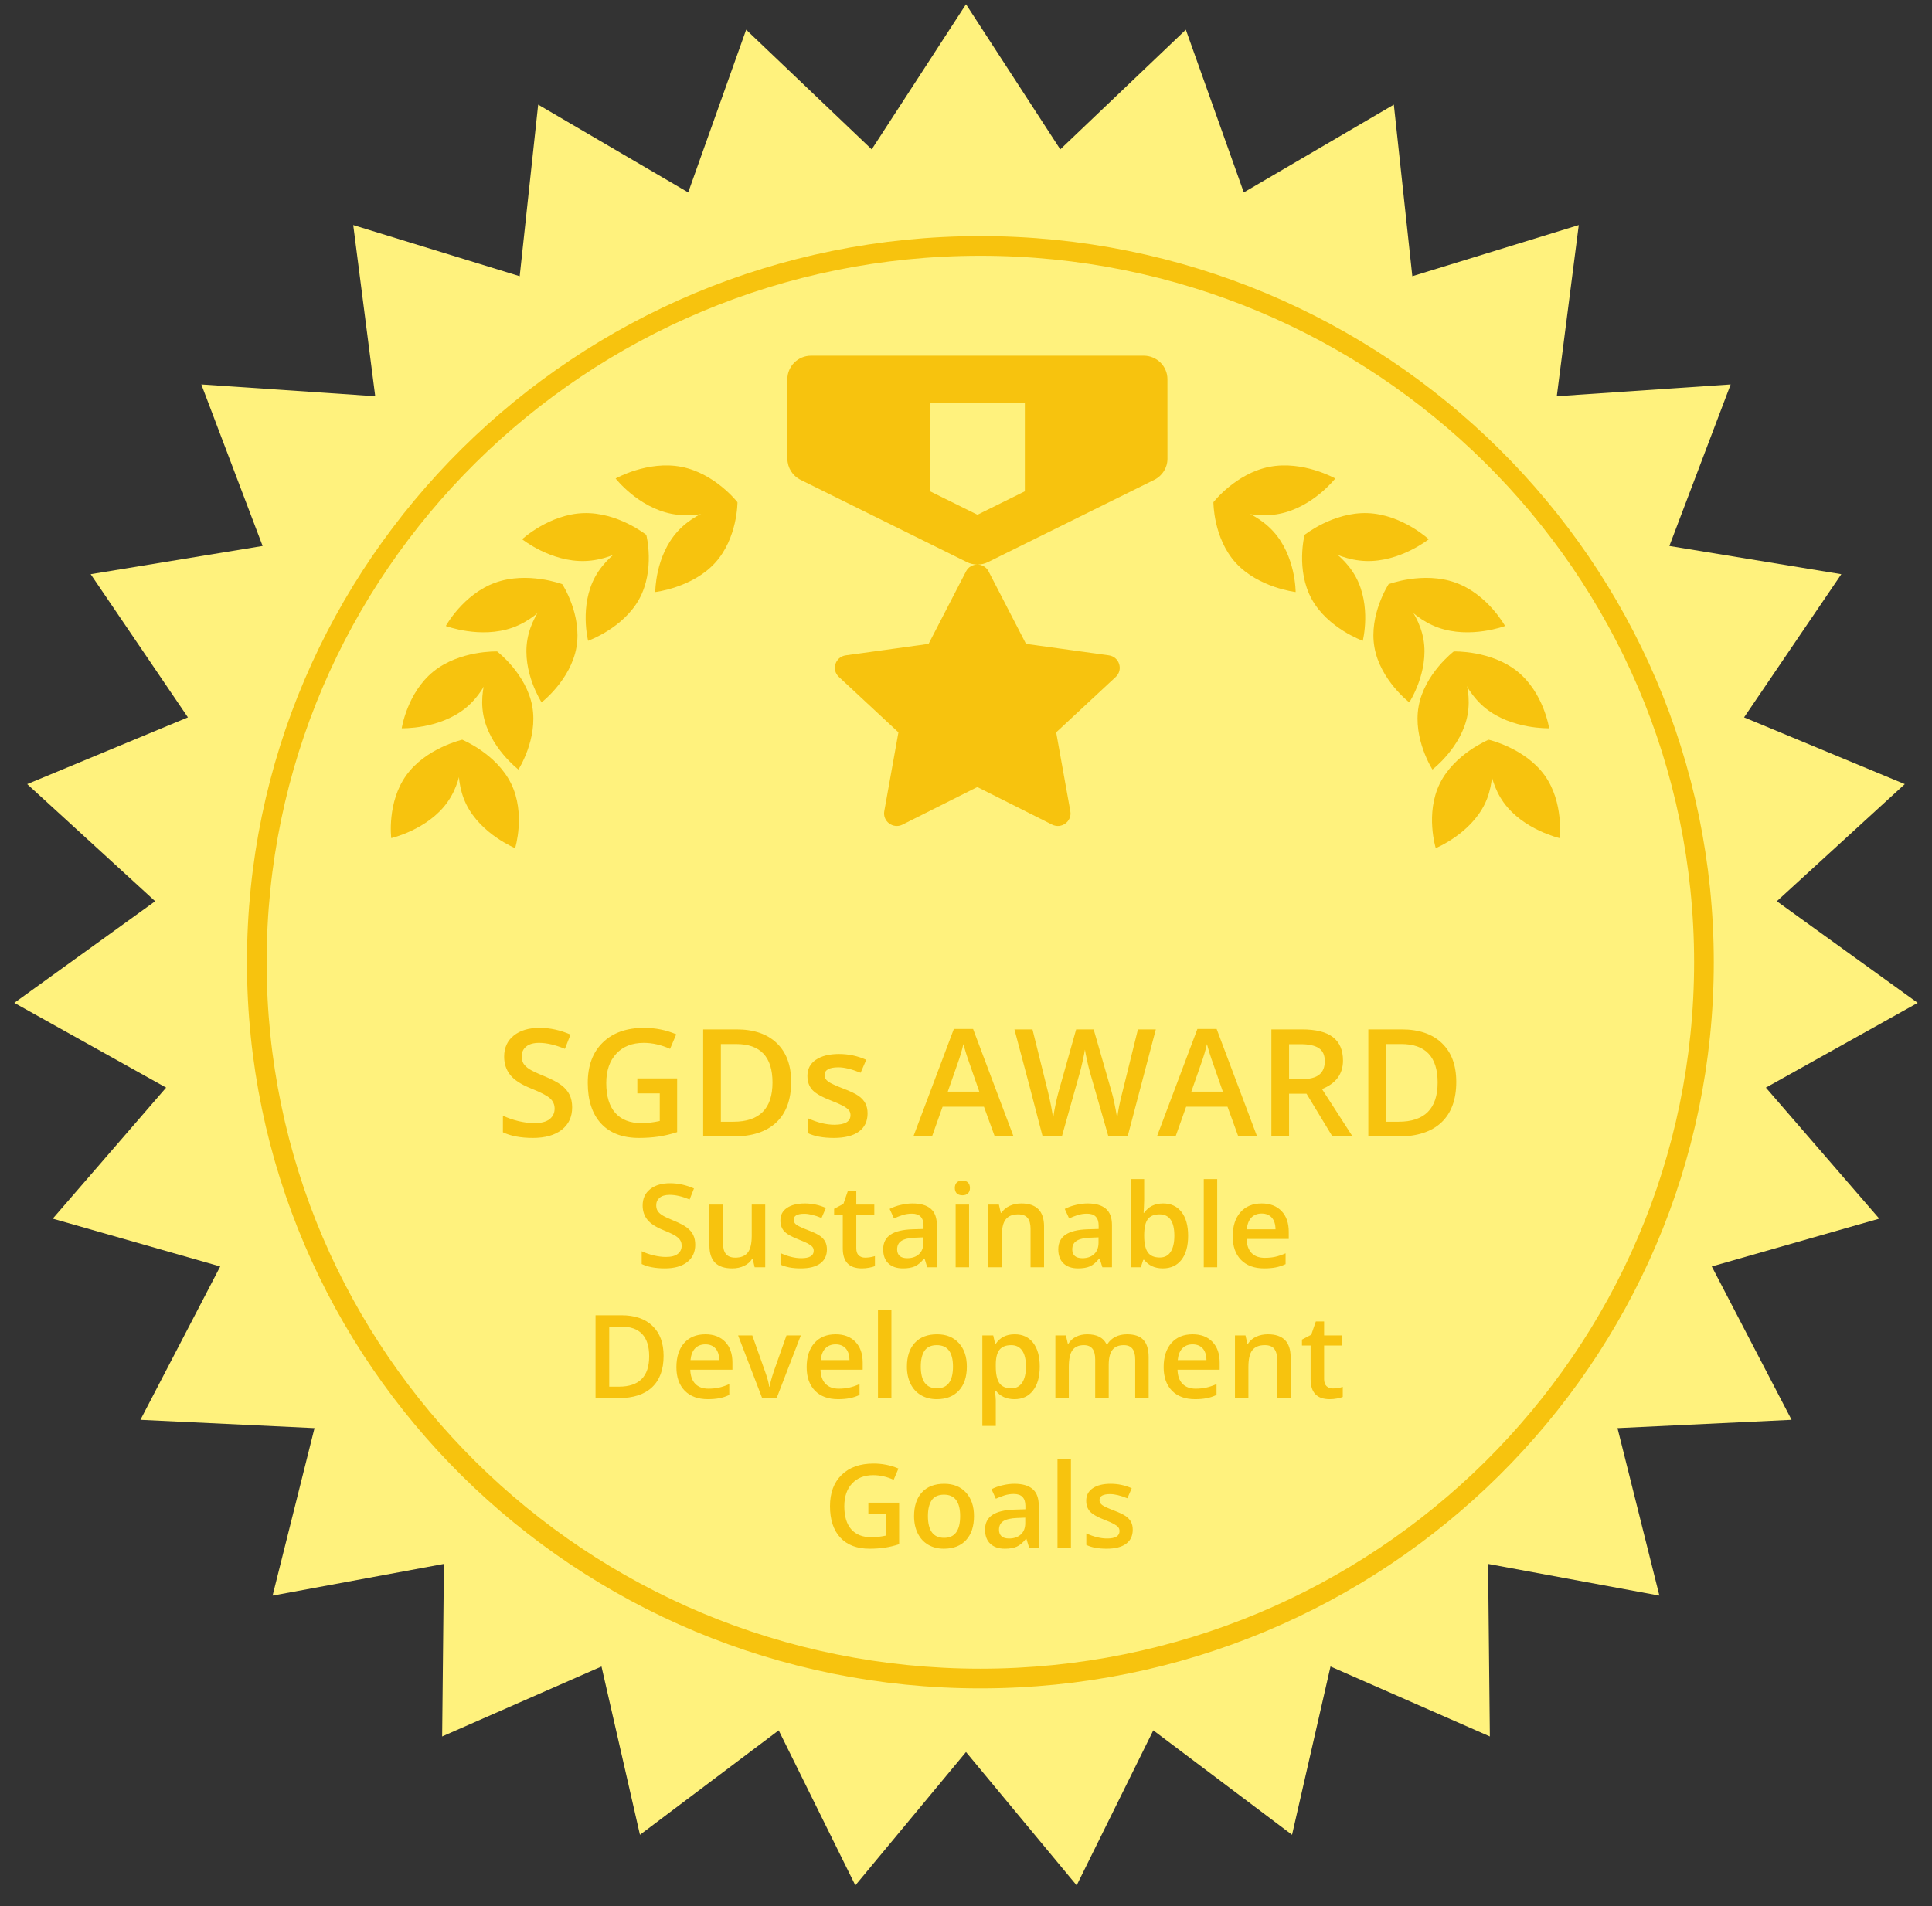 <svg width="76" height="75" viewBox="0 0 76 75" fill="none" xmlns="http://www.w3.org/2000/svg">
<rect x="0" y="0" width="76" height="75" fill="#333333" stroke="none"/>
<g clip-path="url(#clip0_4306_12390)">
<path d="M38 0.169L41.709 5.878L46.648 1.17L48.928 7.572L54.83 4.118L55.557 10.869L62.105 8.856L61.24 15.591L68.08 15.127L65.669 21.483L72.433 22.594L68.608 28.227L74.93 30.853L69.896 35.462L75.437 39.46L69.465 42.795L73.925 47.951L67.337 49.832L70.476 55.867L63.628 56.193L65.276 62.783L58.537 61.536L58.607 68.325L52.339 65.573L50.826 72.194L45.368 68.085L42.353 74.183L38 68.938L33.647 74.183L30.632 68.085L25.174 72.194L23.661 65.573L17.393 68.325L17.463 61.536L10.723 62.783L12.372 56.193L5.524 55.867L8.663 49.832L2.075 47.951L6.535 42.795L0.563 39.46L6.104 35.462L1.07 30.853L7.392 28.227L3.567 22.594L10.331 21.483L7.92 15.127L14.76 15.591L13.895 8.856L20.443 10.869L21.17 4.118L27.072 7.572L29.352 1.17L34.291 5.878L38 0.169Z" fill="#FFF27D"/>
<path d="M38.565 66.046C22.845 66.046 10.102 53.428 10.102 37.862C10.102 22.296 22.845 9.677 38.565 9.677C54.285 9.677 67.029 22.296 67.029 37.862C67.029 53.428 54.285 66.046 38.565 66.046Z" stroke="#F7C30E" stroke-width="0.774"/>
<path d="M22.507 43.573C22.507 43.947 22.37 44.241 22.097 44.455C21.823 44.668 21.446 44.775 20.965 44.775C20.483 44.775 20.09 44.701 19.783 44.553V43.901C19.977 43.992 20.183 44.063 20.4 44.115C20.619 44.166 20.823 44.193 21.011 44.193C21.287 44.193 21.489 44.141 21.619 44.037C21.751 43.933 21.817 43.794 21.817 43.619C21.817 43.461 21.757 43.328 21.637 43.218C21.517 43.109 21.268 42.979 20.892 42.829C20.504 42.674 20.23 42.496 20.071 42.296C19.912 42.096 19.832 41.856 19.832 41.576C19.832 41.224 19.959 40.947 20.211 40.746C20.463 40.544 20.802 40.443 21.227 40.443C21.634 40.443 22.04 40.532 22.443 40.708L22.222 41.27C21.843 41.113 21.506 41.034 21.209 41.034C20.984 41.034 20.813 41.083 20.697 41.181C20.58 41.277 20.522 41.405 20.522 41.564C20.522 41.674 20.546 41.768 20.592 41.847C20.639 41.923 20.715 41.996 20.822 42.066C20.929 42.135 21.121 42.226 21.398 42.339C21.711 42.468 21.939 42.588 22.085 42.7C22.231 42.811 22.337 42.937 22.405 43.077C22.473 43.217 22.507 43.383 22.507 43.573ZM25.071 42.432H26.637V44.547C26.381 44.63 26.134 44.688 25.898 44.723C25.663 44.757 25.409 44.775 25.135 44.775C24.491 44.775 23.994 44.586 23.645 44.21C23.296 43.831 23.121 43.298 23.121 42.61C23.121 41.932 23.318 41.402 23.712 41.02C24.106 40.635 24.648 40.443 25.339 40.443C25.783 40.443 26.204 40.528 26.602 40.697L26.358 41.27C26.012 41.113 25.667 41.034 25.322 41.034C24.867 41.034 24.509 41.175 24.245 41.458C23.981 41.74 23.849 42.126 23.849 42.616C23.849 43.131 23.967 43.523 24.204 43.792C24.442 44.059 24.785 44.193 25.231 44.193C25.456 44.193 25.697 44.165 25.953 44.109V43.022H25.071V42.432ZM31.122 42.57C31.122 43.265 30.927 43.798 30.537 44.166C30.147 44.533 29.585 44.717 28.852 44.717H27.661V40.504H28.977C29.654 40.504 30.181 40.684 30.557 41.045C30.934 41.407 31.122 41.915 31.122 42.57ZM30.388 42.593C30.388 41.584 29.912 41.08 28.959 41.08H28.357V44.138H28.852C29.876 44.138 30.388 43.623 30.388 42.593ZM34.128 43.809C34.128 44.12 34.014 44.36 33.785 44.527C33.556 44.692 33.228 44.775 32.801 44.775C32.372 44.775 32.028 44.71 31.768 44.581V43.996C32.146 44.169 32.498 44.256 32.824 44.256C33.245 44.256 33.456 44.13 33.456 43.878C33.456 43.798 33.433 43.73 33.386 43.677C33.34 43.623 33.263 43.567 33.156 43.509C33.049 43.452 32.901 43.386 32.711 43.313C32.34 43.171 32.089 43.029 31.957 42.887C31.827 42.745 31.762 42.56 31.762 42.334C31.762 42.061 31.873 41.849 32.094 41.7C32.317 41.548 32.62 41.472 33.002 41.472C33.38 41.472 33.738 41.548 34.076 41.7L33.855 42.21C33.507 42.068 33.215 41.996 32.979 41.996C32.618 41.996 32.437 42.098 32.437 42.302C32.437 42.402 32.484 42.486 32.577 42.556C32.672 42.625 32.878 42.72 33.194 42.841C33.46 42.943 33.653 43.036 33.773 43.12C33.893 43.205 33.983 43.303 34.041 43.414C34.099 43.524 34.128 43.656 34.128 43.809ZM39.131 44.717L38.706 43.547H37.079L36.663 44.717H35.93L37.522 40.486H38.278L39.87 44.717H39.131ZM38.523 42.953L38.124 41.806C38.095 41.729 38.054 41.608 38.002 41.443C37.952 41.278 37.916 41.157 37.897 41.08C37.845 41.316 37.768 41.575 37.667 41.855L37.283 42.953H38.523ZM44.358 44.717H43.602L42.88 42.204C42.849 42.094 42.81 41.937 42.763 41.731C42.717 41.524 42.689 41.38 42.679 41.299C42.66 41.422 42.627 41.581 42.583 41.778C42.54 41.973 42.504 42.119 42.475 42.215L41.771 44.717H41.014L40.464 42.607L39.905 40.504H40.615L41.224 42.959C41.319 43.353 41.387 43.701 41.427 44.002C41.449 43.839 41.481 43.656 41.523 43.455C41.566 43.253 41.605 43.09 41.64 42.965L42.333 40.504H43.022L43.733 42.976C43.8 43.205 43.872 43.547 43.948 44.002C43.977 43.727 44.047 43.378 44.157 42.953L44.763 40.504H45.467L44.358 44.717ZM48.712 44.717L48.287 43.547H46.66L46.244 44.717H45.511L47.103 40.486H47.859L49.451 44.717H48.712ZM48.104 42.953L47.705 41.806C47.676 41.729 47.635 41.608 47.583 41.443C47.532 41.278 47.498 41.157 47.478 41.08C47.426 41.316 47.349 41.575 47.248 41.855L46.864 42.953H48.104ZM50.709 42.463H51.192C51.516 42.463 51.751 42.404 51.896 42.285C52.042 42.166 52.114 41.989 52.114 41.754C52.114 41.516 52.036 41.345 51.879 41.241C51.721 41.138 51.485 41.086 51.169 41.086H50.709V42.463ZM50.709 43.034V44.717H50.013V40.504H51.215C51.764 40.504 52.171 40.605 52.434 40.809C52.698 41.013 52.83 41.32 52.83 41.731C52.83 42.256 52.555 42.63 52.004 42.852L53.206 44.717H52.414L51.395 43.034H50.709ZM57.286 42.57C57.286 43.265 57.091 43.798 56.701 44.166C56.311 44.533 55.749 44.717 55.016 44.717H53.826V40.504H55.141C55.818 40.504 56.345 40.684 56.721 41.045C57.098 41.407 57.286 41.915 57.286 42.57ZM56.553 42.593C56.553 41.584 56.076 41.08 55.124 41.08H54.521V44.138H55.016C56.041 44.138 56.553 43.623 56.553 42.593Z" fill="#F7C30E"/>
<path d="M27.349 48.978C27.349 49.268 27.243 49.496 27.032 49.661C26.82 49.826 26.528 49.908 26.156 49.908C25.784 49.908 25.479 49.851 25.242 49.736V49.233C25.392 49.303 25.551 49.358 25.719 49.398C25.889 49.438 26.046 49.458 26.192 49.458C26.405 49.458 26.562 49.418 26.662 49.337C26.764 49.257 26.815 49.149 26.815 49.014C26.815 48.892 26.769 48.789 26.676 48.704C26.583 48.62 26.391 48.519 26.099 48.404C25.799 48.283 25.588 48.146 25.465 47.991C25.342 47.837 25.28 47.651 25.28 47.434C25.28 47.162 25.378 46.948 25.573 46.792C25.768 46.636 26.03 46.558 26.358 46.558C26.674 46.558 26.987 46.626 27.299 46.763L27.128 47.197C26.836 47.076 26.575 47.015 26.345 47.015C26.171 47.015 26.039 47.053 25.949 47.128C25.859 47.203 25.814 47.301 25.814 47.425C25.814 47.51 25.832 47.582 25.868 47.643C25.904 47.703 25.963 47.759 26.046 47.813C26.128 47.866 26.277 47.937 26.491 48.025C26.733 48.124 26.91 48.217 27.023 48.303C27.135 48.389 27.218 48.487 27.27 48.595C27.323 48.704 27.349 48.831 27.349 48.978ZM29.686 49.864L29.611 49.54H29.584C29.511 49.655 29.406 49.745 29.269 49.81C29.134 49.875 28.98 49.908 28.805 49.908C28.504 49.908 28.279 49.834 28.13 49.685C27.982 49.537 27.907 49.311 27.907 49.01V47.398H28.441V48.918C28.441 49.107 28.48 49.249 28.558 49.344C28.636 49.438 28.758 49.485 28.925 49.485C29.147 49.485 29.31 49.419 29.413 49.288C29.518 49.156 29.571 48.935 29.571 48.626V47.398H30.102V49.864H29.686ZM32.529 49.161C32.529 49.402 32.44 49.587 32.263 49.716C32.086 49.844 31.833 49.908 31.502 49.908C31.171 49.908 30.904 49.858 30.703 49.759V49.306C30.996 49.44 31.268 49.507 31.52 49.507C31.846 49.507 32.009 49.41 32.009 49.215C32.009 49.152 31.991 49.1 31.955 49.059C31.919 49.017 31.86 48.974 31.777 48.929C31.694 48.885 31.58 48.834 31.433 48.778C31.146 48.668 30.952 48.558 30.849 48.448C30.749 48.338 30.699 48.195 30.699 48.02C30.699 47.809 30.784 47.645 30.955 47.53C31.128 47.412 31.362 47.353 31.658 47.353C31.95 47.353 32.227 47.412 32.488 47.53L32.317 47.924C32.049 47.814 31.823 47.759 31.64 47.759C31.36 47.759 31.221 47.838 31.221 47.995C31.221 48.073 31.257 48.138 31.329 48.192C31.402 48.245 31.562 48.319 31.806 48.412C32.012 48.491 32.161 48.563 32.254 48.629C32.347 48.694 32.416 48.77 32.461 48.856C32.506 48.941 32.529 49.042 32.529 49.161ZM34.03 49.485C34.16 49.485 34.288 49.465 34.418 49.424V49.819C34.359 49.844 34.283 49.865 34.19 49.881C34.099 49.899 34.003 49.908 33.904 49.908C33.403 49.908 33.153 49.647 33.153 49.123V47.795H32.812V47.563L33.177 47.371L33.357 46.85H33.684V47.398H34.393V47.795H33.684V49.114C33.684 49.241 33.715 49.334 33.778 49.395C33.843 49.455 33.927 49.485 34.03 49.485ZM36.475 49.864L36.369 49.52H36.351C36.231 49.67 36.111 49.773 35.989 49.828C35.867 49.881 35.711 49.908 35.521 49.908C35.276 49.908 35.085 49.843 34.947 49.712C34.81 49.581 34.742 49.396 34.742 49.157C34.742 48.903 34.837 48.711 35.028 48.582C35.218 48.452 35.509 48.382 35.899 48.37L36.329 48.357V48.225C36.329 48.068 36.291 47.95 36.216 47.873C36.143 47.794 36.028 47.755 35.872 47.755C35.744 47.755 35.622 47.773 35.505 47.81C35.388 47.848 35.275 47.892 35.167 47.942L34.996 47.568C35.131 47.498 35.279 47.445 35.44 47.409C35.6 47.372 35.752 47.353 35.894 47.353C36.211 47.353 36.45 47.422 36.61 47.559C36.772 47.695 36.853 47.91 36.853 48.203V49.864H36.475ZM35.687 49.507C35.879 49.507 36.033 49.454 36.149 49.349C36.266 49.242 36.324 49.092 36.324 48.901V48.687L36.005 48.7C35.756 48.709 35.574 48.751 35.46 48.825C35.347 48.898 35.291 49.01 35.291 49.161C35.291 49.271 35.324 49.357 35.39 49.418C35.456 49.477 35.555 49.507 35.687 49.507ZM38.121 49.864H37.592V47.398H38.121V49.864ZM37.56 46.745C37.56 46.651 37.586 46.579 37.637 46.529C37.689 46.478 37.764 46.453 37.86 46.453C37.953 46.453 38.025 46.478 38.076 46.529C38.128 46.579 38.155 46.651 38.155 46.745C38.155 46.834 38.128 46.905 38.076 46.957C38.025 47.007 37.953 47.032 37.86 47.032C37.764 47.032 37.689 47.007 37.637 46.957C37.586 46.905 37.56 46.834 37.56 46.745ZM41.07 49.864H40.539V48.348C40.539 48.157 40.5 48.016 40.422 47.922C40.345 47.828 40.223 47.782 40.055 47.782C39.831 47.782 39.667 47.847 39.564 47.978C39.46 48.108 39.408 48.328 39.408 48.635V49.864H38.879V47.398H39.294L39.368 47.721H39.395C39.47 47.604 39.577 47.513 39.715 47.449C39.853 47.386 40.006 47.353 40.174 47.353C40.771 47.353 41.07 47.654 41.07 48.256V49.864ZM43.364 49.864L43.258 49.52H43.24C43.12 49.67 42.999 49.773 42.877 49.828C42.756 49.881 42.6 49.908 42.409 49.908C42.165 49.908 41.973 49.843 41.835 49.712C41.699 49.581 41.63 49.396 41.63 49.157C41.63 48.903 41.726 48.711 41.916 48.582C42.107 48.452 42.397 48.382 42.788 48.37L43.218 48.357V48.225C43.218 48.068 43.18 47.95 43.105 47.873C43.031 47.794 42.917 47.755 42.761 47.755C42.633 47.755 42.511 47.773 42.394 47.81C42.276 47.848 42.164 47.892 42.056 47.942L41.885 47.568C42.02 47.498 42.168 47.445 42.328 47.409C42.489 47.372 42.64 47.353 42.783 47.353C43.1 47.353 43.338 47.422 43.499 47.559C43.661 47.695 43.742 47.91 43.742 48.203V49.864H43.364ZM42.576 49.507C42.768 49.507 42.922 49.454 43.037 49.349C43.154 49.242 43.213 49.092 43.213 48.901V48.687L42.893 48.7C42.644 48.709 42.463 48.751 42.349 48.825C42.236 48.898 42.18 49.01 42.18 49.161C42.18 49.271 42.213 49.357 42.279 49.418C42.345 49.477 42.444 49.507 42.576 49.507ZM45.752 47.353C46.063 47.353 46.305 47.465 46.477 47.688C46.651 47.911 46.738 48.224 46.738 48.626C46.738 49.031 46.651 49.346 46.475 49.572C46.299 49.796 46.055 49.908 45.743 49.908C45.428 49.908 45.184 49.796 45.009 49.572H44.973L44.877 49.864H44.48V46.395H45.009V47.22C45.009 47.281 45.006 47.371 45 47.492C44.994 47.612 44.99 47.689 44.987 47.721H45.009C45.178 47.476 45.425 47.353 45.752 47.353ZM45.615 47.782C45.402 47.782 45.248 47.844 45.154 47.969C45.06 48.092 45.012 48.299 45.009 48.591V48.626C45.009 48.927 45.057 49.144 45.154 49.279C45.249 49.413 45.406 49.48 45.624 49.48C45.812 49.48 45.953 49.407 46.049 49.259C46.147 49.112 46.196 48.9 46.196 48.622C46.196 48.062 46.002 47.782 45.615 47.782ZM47.882 49.864H47.353V46.395H47.882V49.864ZM49.728 49.908C49.341 49.908 49.038 49.797 48.818 49.574C48.601 49.349 48.492 49.041 48.492 48.649C48.492 48.246 48.593 47.929 48.796 47.699C48.998 47.469 49.277 47.353 49.631 47.353C49.96 47.353 50.219 47.452 50.41 47.65C50.601 47.848 50.696 48.12 50.696 48.466V48.749H49.037C49.044 48.988 49.11 49.172 49.233 49.302C49.356 49.43 49.529 49.493 49.753 49.493C49.9 49.493 50.036 49.48 50.162 49.453C50.29 49.425 50.426 49.379 50.572 49.315V49.741C50.443 49.802 50.312 49.845 50.18 49.87C50.048 49.895 49.898 49.908 49.728 49.908ZM49.631 47.75C49.463 47.75 49.328 47.803 49.226 47.908C49.125 48.014 49.065 48.168 49.046 48.37H50.176C50.173 48.166 50.123 48.013 50.027 47.908C49.931 47.803 49.799 47.75 49.631 47.75ZM26.104 53.35C26.104 53.888 25.953 54.3 25.651 54.585C25.35 54.869 24.915 55.011 24.348 55.011H23.427V51.752H24.445C24.969 51.752 25.376 51.891 25.667 52.171C25.959 52.45 26.104 52.843 26.104 53.35ZM25.537 53.368C25.537 52.587 25.168 52.197 24.431 52.197H23.965V54.562H24.348C25.14 54.562 25.537 54.164 25.537 53.368ZM27.844 55.055C27.457 55.055 27.154 54.944 26.935 54.721C26.717 54.496 26.608 54.188 26.608 53.796C26.608 53.393 26.71 53.076 26.912 52.846C27.115 52.616 27.393 52.501 27.747 52.501C28.076 52.501 28.336 52.599 28.526 52.797C28.717 52.995 28.812 53.267 28.812 53.613V53.896H27.153C27.161 54.135 27.226 54.32 27.349 54.449C27.472 54.577 27.645 54.641 27.869 54.641C28.016 54.641 28.153 54.627 28.279 54.6C28.406 54.572 28.543 54.526 28.688 54.462V54.888C28.559 54.949 28.429 54.992 28.297 55.017C28.165 55.042 28.014 55.055 27.844 55.055ZM27.747 52.897C27.579 52.897 27.444 52.95 27.342 53.056C27.242 53.161 27.182 53.315 27.162 53.517H28.292C28.289 53.313 28.24 53.16 28.144 53.056C28.048 52.95 27.916 52.897 27.747 52.897ZM29.981 55.011L29.035 52.545H29.593L30.1 53.978C30.187 54.219 30.239 54.414 30.258 54.562H30.275C30.289 54.456 30.341 54.261 30.433 53.978L30.939 52.545H31.502L30.552 55.011H29.981ZM32.968 55.055C32.581 55.055 32.278 54.944 32.058 54.721C31.841 54.496 31.732 54.188 31.732 53.796C31.732 53.393 31.833 53.076 32.036 52.846C32.239 52.616 32.517 52.501 32.871 52.501C33.2 52.501 33.459 52.599 33.65 52.797C33.84 52.995 33.936 53.267 33.936 53.613V53.896H32.277C32.284 54.135 32.349 54.32 32.473 54.449C32.596 54.577 32.769 54.641 32.993 54.641C33.14 54.641 33.276 54.627 33.402 54.6C33.53 54.572 33.666 54.526 33.812 54.462V54.888C33.683 54.949 33.552 54.992 33.42 55.017C33.288 55.042 33.138 55.055 32.968 55.055ZM32.871 52.897C32.703 52.897 32.568 52.95 32.466 53.056C32.365 53.161 32.305 53.315 32.286 53.517H33.416C33.413 53.313 33.363 53.16 33.267 53.056C33.171 52.95 33.039 52.897 32.871 52.897ZM35.066 55.011H34.537V51.542H35.066V55.011ZM38.033 53.773C38.033 54.176 37.929 54.49 37.72 54.716C37.511 54.942 37.221 55.055 36.849 55.055C36.616 55.055 36.411 55.003 36.232 54.899C36.053 54.795 35.916 54.646 35.82 54.451C35.724 54.256 35.676 54.031 35.676 53.773C35.676 53.374 35.78 53.062 35.987 52.837C36.194 52.613 36.486 52.501 36.862 52.501C37.223 52.501 37.508 52.616 37.718 52.846C37.928 53.075 38.033 53.384 38.033 53.773ZM36.221 53.773C36.221 54.343 36.433 54.627 36.858 54.627C37.278 54.627 37.488 54.343 37.488 53.773C37.488 53.21 37.277 52.928 36.853 52.928C36.631 52.928 36.47 53.001 36.369 53.147C36.27 53.293 36.221 53.502 36.221 53.773ZM39.906 55.055C39.591 55.055 39.346 54.943 39.172 54.718H39.141C39.162 54.927 39.172 55.053 39.172 55.097V56.107H38.643V52.545H39.071C39.083 52.591 39.108 52.701 39.145 52.875H39.172C39.337 52.625 39.585 52.501 39.915 52.501C40.226 52.501 40.467 52.612 40.64 52.835C40.814 53.058 40.901 53.371 40.901 53.773C40.901 54.176 40.812 54.49 40.635 54.716C40.46 54.942 40.217 55.055 39.906 55.055ZM39.778 52.928C39.568 52.928 39.414 52.989 39.316 53.111C39.22 53.233 39.172 53.428 39.172 53.695V53.773C39.172 54.074 39.22 54.291 39.316 54.427C39.412 54.56 39.569 54.627 39.787 54.627C39.97 54.627 40.111 54.553 40.21 54.404C40.309 54.256 40.358 54.044 40.358 53.769C40.358 53.492 40.309 53.284 40.21 53.143C40.112 53 39.968 52.928 39.778 52.928ZM43.614 55.011H43.082V53.49C43.082 53.302 43.046 53.161 42.974 53.069C42.902 52.975 42.79 52.928 42.637 52.928C42.433 52.928 42.282 52.995 42.186 53.127C42.092 53.258 42.045 53.476 42.045 53.782V55.011H41.516V52.545H41.93L42.004 52.868H42.031C42.1 52.751 42.2 52.66 42.331 52.596C42.463 52.532 42.607 52.501 42.765 52.501C43.148 52.501 43.401 52.63 43.526 52.889H43.562C43.636 52.767 43.739 52.672 43.873 52.603C44.006 52.535 44.159 52.501 44.332 52.501C44.629 52.501 44.845 52.575 44.98 52.724C45.117 52.872 45.185 53.099 45.185 53.403V55.011H44.656V53.49C44.656 53.302 44.619 53.161 44.546 53.069C44.474 52.975 44.361 52.928 44.208 52.928C44.002 52.928 43.852 52.992 43.755 53.12C43.661 53.247 43.614 53.441 43.614 53.704V55.011ZM47.011 55.055C46.623 55.055 46.32 54.944 46.101 54.721C45.884 54.496 45.775 54.188 45.775 53.796C45.775 53.393 45.876 53.076 46.079 52.846C46.281 52.616 46.56 52.501 46.914 52.501C47.243 52.501 47.502 52.599 47.693 52.797C47.883 52.995 47.979 53.267 47.979 53.613V53.896H46.32C46.327 54.135 46.392 54.32 46.516 54.449C46.639 54.577 46.812 54.641 47.035 54.641C47.182 54.641 47.319 54.627 47.445 54.6C47.573 54.572 47.709 54.526 47.855 54.462V54.888C47.726 54.949 47.595 54.992 47.463 55.017C47.331 55.042 47.18 55.055 47.011 55.055ZM46.914 52.897C46.746 52.897 46.611 52.95 46.509 53.056C46.408 53.161 46.348 53.315 46.329 53.517H47.459C47.456 53.313 47.406 53.16 47.31 53.056C47.214 52.95 47.082 52.897 46.914 52.897ZM50.77 55.011H50.239V53.495C50.239 53.305 50.2 53.163 50.122 53.069C50.045 52.975 49.923 52.928 49.755 52.928C49.531 52.928 49.368 52.994 49.264 53.125C49.161 53.255 49.109 53.475 49.109 53.782V55.011H48.58V52.545H48.994L49.068 52.868H49.095C49.17 52.751 49.277 52.66 49.415 52.596C49.553 52.532 49.706 52.501 49.874 52.501C50.471 52.501 50.77 52.801 50.77 53.403V55.011ZM52.434 54.632C52.563 54.632 52.692 54.612 52.821 54.571V54.966C52.763 54.991 52.687 55.012 52.594 55.028C52.502 55.046 52.407 55.055 52.308 55.055C51.806 55.055 51.556 54.794 51.556 54.27V52.942H51.216V52.71L51.581 52.518L51.761 51.997H52.087V52.545H52.796V52.942H52.087V54.262C52.087 54.388 52.119 54.481 52.182 54.542C52.246 54.602 52.33 54.632 52.434 54.632ZM34.159 59.125H35.37V60.761C35.172 60.825 34.981 60.871 34.798 60.897C34.617 60.924 34.42 60.938 34.208 60.938C33.71 60.938 33.326 60.792 33.056 60.501C32.785 60.208 32.65 59.795 32.65 59.264C32.65 58.739 32.803 58.329 33.108 58.033C33.412 57.736 33.832 57.587 34.366 57.587C34.709 57.587 35.035 57.653 35.343 57.783L35.154 58.227C34.887 58.105 34.62 58.044 34.352 58.044C34.001 58.044 33.724 58.153 33.519 58.372C33.315 58.59 33.213 58.889 33.213 59.268C33.213 59.666 33.305 59.969 33.488 60.177C33.672 60.384 33.937 60.487 34.282 60.487C34.457 60.487 34.643 60.466 34.841 60.423V59.582H34.159V59.125ZM38.314 59.656C38.314 60.059 38.21 60.373 38.002 60.599C37.793 60.825 37.502 60.938 37.13 60.938C36.898 60.938 36.692 60.886 36.513 60.782C36.335 60.677 36.198 60.528 36.102 60.333C36.005 60.139 35.957 59.913 35.957 59.656C35.957 59.256 36.061 58.944 36.268 58.719C36.475 58.495 36.767 58.383 37.144 58.383C37.504 58.383 37.789 58.498 37.999 58.728C38.209 58.957 38.314 59.266 38.314 59.656ZM36.502 59.656C36.502 60.225 36.715 60.51 37.139 60.51C37.559 60.51 37.77 60.225 37.77 59.656C37.77 59.093 37.558 58.811 37.135 58.811C36.913 58.811 36.751 58.884 36.651 59.029C36.552 59.175 36.502 59.384 36.502 59.656ZM40.482 60.893L40.377 60.55H40.358C40.238 60.7 40.118 60.802 39.996 60.857C39.874 60.911 39.718 60.938 39.528 60.938C39.283 60.938 39.092 60.872 38.954 60.741C38.817 60.611 38.749 60.425 38.749 60.186C38.749 59.932 38.844 59.74 39.035 59.611C39.225 59.482 39.516 59.411 39.906 59.399L40.336 59.386V59.255C40.336 59.097 40.298 58.98 40.223 58.902C40.15 58.824 40.035 58.784 39.879 58.784C39.751 58.784 39.629 58.803 39.512 58.84C39.395 58.877 39.282 58.921 39.174 58.971L39.003 58.597C39.138 58.527 39.286 58.474 39.447 58.439C39.607 58.401 39.759 58.383 39.901 58.383C40.218 58.383 40.457 58.451 40.617 58.588C40.779 58.725 40.861 58.94 40.861 59.232V60.893H40.482ZM39.694 60.536C39.886 60.536 40.04 60.483 40.156 60.378C40.273 60.271 40.331 60.122 40.331 59.93V59.716L40.012 59.729C39.763 59.738 39.581 59.78 39.467 59.854C39.355 59.927 39.298 60.039 39.298 60.191C39.298 60.301 39.331 60.386 39.397 60.447C39.463 60.507 39.562 60.536 39.694 60.536ZM42.128 60.893H41.599V57.424H42.128V60.893ZM44.559 60.191C44.559 60.431 44.471 60.617 44.294 60.746C44.116 60.874 43.863 60.938 43.533 60.938C43.201 60.938 42.935 60.888 42.733 60.788V60.336C43.026 60.469 43.298 60.536 43.551 60.536C43.876 60.536 44.039 60.439 44.039 60.244C44.039 60.182 44.021 60.13 43.985 60.088C43.949 60.047 43.89 60.004 43.807 59.959C43.725 59.914 43.61 59.864 43.463 59.807C43.176 59.697 42.982 59.587 42.88 59.477C42.779 59.367 42.729 59.225 42.729 59.049C42.729 58.838 42.815 58.675 42.986 58.559C43.158 58.442 43.392 58.383 43.688 58.383C43.981 58.383 44.258 58.442 44.519 58.559L44.348 58.954C44.079 58.844 43.853 58.789 43.67 58.789C43.391 58.789 43.251 58.867 43.251 59.025C43.251 59.102 43.287 59.168 43.359 59.221C43.433 59.275 43.592 59.348 43.837 59.442C44.042 59.52 44.191 59.593 44.285 59.658C44.378 59.723 44.447 59.799 44.492 59.885C44.537 59.97 44.559 60.072 44.559 60.191Z" fill="#F7C30E"/>
<path d="M31.907 13.996C31.391 13.996 30.973 14.411 30.973 14.923L30.975 18.051C30.975 18.402 31.175 18.722 31.491 18.879L38.032 22.117C38.162 22.181 38.304 22.214 38.445 22.215C38.447 22.215 38.448 22.215 38.45 22.215C38.593 22.215 38.735 22.183 38.866 22.117L45.407 18.879C45.724 18.722 45.925 18.402 45.925 18.051L45.924 14.921C45.923 14.409 45.505 13.996 44.989 13.996H31.907ZM38.445 22.215C38.269 22.215 38.093 22.304 38.001 22.484L36.528 25.336L33.273 25.786C32.858 25.843 32.693 26.351 32.999 26.635L35.342 28.816L34.785 31.919C34.714 32.321 35.136 32.631 35.503 32.447L38.445 30.968L41.387 32.447C41.754 32.631 42.176 32.321 42.104 31.919L41.547 28.816L43.891 26.635C44.195 26.351 44.032 25.843 43.617 25.786L40.361 25.336L38.888 22.484C38.795 22.304 38.62 22.215 38.445 22.215ZM36.578 15.846H40.315V19.331L38.45 20.254L36.578 19.327V15.846Z" fill="#F7C30E"/>
<path d="M50.323 20.218C49 20.476 47.733 19.76 47.733 19.76C47.733 19.76 48.613 18.627 49.936 18.369C51.26 18.111 52.526 18.827 52.526 18.827C52.526 18.827 51.646 19.96 50.323 20.218Z" fill="#F7C30E"/>
<path d="M48.616 22.152C47.724 21.175 47.733 19.759 47.733 19.759C47.733 19.759 49.19 19.927 50.083 20.904C50.976 21.881 50.967 23.296 50.967 23.296C50.967 23.296 49.509 23.128 48.616 22.152Z" fill="#F7C30E"/>
<path d="M56.573 24.694C55.308 24.239 54.623 22.987 54.623 22.987C54.623 22.987 55.99 22.471 57.255 22.926C58.521 23.38 59.205 24.632 59.205 24.632C59.205 24.632 57.839 25.148 56.573 24.694Z" fill="#F7C30E"/>
<path d="M54.067 25.469C53.842 24.185 54.624 22.987 54.624 22.987C54.624 22.987 55.77 23.871 55.995 25.155C56.22 26.439 55.438 27.637 55.438 27.637C55.438 27.637 54.291 26.753 54.067 25.469Z" fill="#F7C30E"/>
<path d="M53.724 22.075C52.375 22.028 51.317 21.047 51.317 21.047C51.317 21.047 52.446 20.143 53.795 20.19C55.144 20.237 56.203 21.218 56.203 21.218C56.203 21.218 55.074 22.122 53.724 22.075Z" fill="#F7C30E"/>
<path d="M51.599 23.573C50.967 22.422 51.318 21.048 51.318 21.048C51.318 21.048 52.694 21.539 53.327 22.689C53.959 23.84 53.608 25.214 53.608 25.214C53.608 25.214 52.231 24.723 51.599 23.573Z" fill="#F7C30E"/>
<path d="M58.437 27.868C57.401 27.033 57.188 25.633 57.188 25.633C57.188 25.633 58.654 25.585 59.69 26.42C60.727 27.255 60.94 28.656 60.94 28.656C60.94 28.656 59.473 28.703 58.437 27.868Z" fill="#F7C30E"/>
<path d="M55.805 27.794C56.036 26.511 57.187 25.633 57.187 25.633C57.187 25.633 57.963 26.834 57.732 28.117C57.5 29.4 56.349 30.279 56.349 30.279C56.349 30.279 55.574 29.077 55.805 27.794Z" fill="#F7C30E"/>
<path d="M59.153 31.58C58.383 30.511 58.561 29.106 58.561 29.106C58.561 29.106 59.988 29.434 60.759 30.503C61.529 31.573 61.351 32.978 61.351 32.978C61.351 32.978 59.924 32.65 59.153 31.58Z" fill="#F7C30E"/>
<path d="M56.635 30.838C57.209 29.659 58.56 29.106 58.56 29.106C58.56 29.106 58.979 30.462 58.404 31.641C57.829 32.819 56.479 33.373 56.479 33.373C56.479 33.373 56.06 32.016 56.635 30.838Z" fill="#F7C30E"/>
<path d="M26.42 20.218C27.743 20.476 29.009 19.76 29.009 19.76C29.009 19.76 28.13 18.627 26.806 18.369C25.483 18.111 24.217 18.827 24.217 18.827C24.217 18.827 25.096 19.96 26.42 20.218Z" fill="#F7C30E"/>
<path d="M28.126 22.152C29.019 21.175 29.01 19.759 29.01 19.759C29.01 19.759 27.552 19.927 26.66 20.904C25.767 21.881 25.776 23.296 25.776 23.296C25.776 23.296 27.233 23.128 28.126 22.152Z" fill="#F7C30E"/>
<path d="M20.169 24.694C21.434 24.239 22.119 22.987 22.119 22.987C22.119 22.987 20.752 22.471 19.487 22.926C18.222 23.38 17.537 24.632 17.537 24.632C17.537 24.632 18.904 25.148 20.169 24.694Z" fill="#F7C30E"/>
<path d="M22.676 25.469C22.901 24.185 22.119 22.987 22.119 22.987C22.119 22.987 20.972 23.871 20.748 25.155C20.523 26.439 21.305 27.637 21.305 27.637C21.305 27.637 22.451 26.753 22.676 25.469Z" fill="#F7C30E"/>
<path d="M23.018 22.075C24.367 22.028 25.425 21.047 25.425 21.047C25.425 21.047 24.297 20.143 22.947 20.19C21.598 20.237 20.54 21.218 20.54 21.218C20.54 21.218 21.669 22.122 23.018 22.075Z" fill="#F7C30E"/>
<path d="M25.144 23.573C25.776 22.422 25.424 21.048 25.424 21.048C25.424 21.048 24.048 21.539 23.416 22.689C22.784 23.84 23.135 25.214 23.135 25.214C23.135 25.214 24.511 24.723 25.144 23.573Z" fill="#F7C30E"/>
<path d="M18.306 27.868C19.342 27.033 19.555 25.633 19.555 25.633C19.555 25.633 18.088 25.585 17.052 26.42C16.016 27.255 15.803 28.656 15.803 28.656C15.803 28.656 17.27 28.703 18.306 27.868Z" fill="#F7C30E"/>
<path d="M20.938 27.794C20.706 26.511 19.555 25.633 19.555 25.633C19.555 25.633 18.779 26.834 19.011 28.117C19.242 29.4 20.393 30.279 20.393 30.279C20.393 30.279 21.169 29.077 20.938 27.794Z" fill="#F7C30E"/>
<path d="M17.589 31.58C18.36 30.511 18.182 29.106 18.182 29.106C18.182 29.106 16.754 29.434 15.984 30.503C15.213 31.573 15.391 32.978 15.391 32.978C15.391 32.978 16.819 32.65 17.589 31.58Z" fill="#F7C30E"/>
<path d="M20.108 30.838C19.533 29.659 18.183 29.106 18.183 29.106C18.183 29.106 17.764 30.462 18.338 31.641C18.913 32.819 20.264 33.373 20.264 33.373C20.264 33.373 20.683 32.016 20.108 30.838Z" fill="#F7C30E"/>
</g>
<defs>
<clipPath id="clip0_4306_12390">
<rect width="75" height="75" fill="white" transform="translate(0.5 -0)"/>
</clipPath>
</defs>
</svg>
